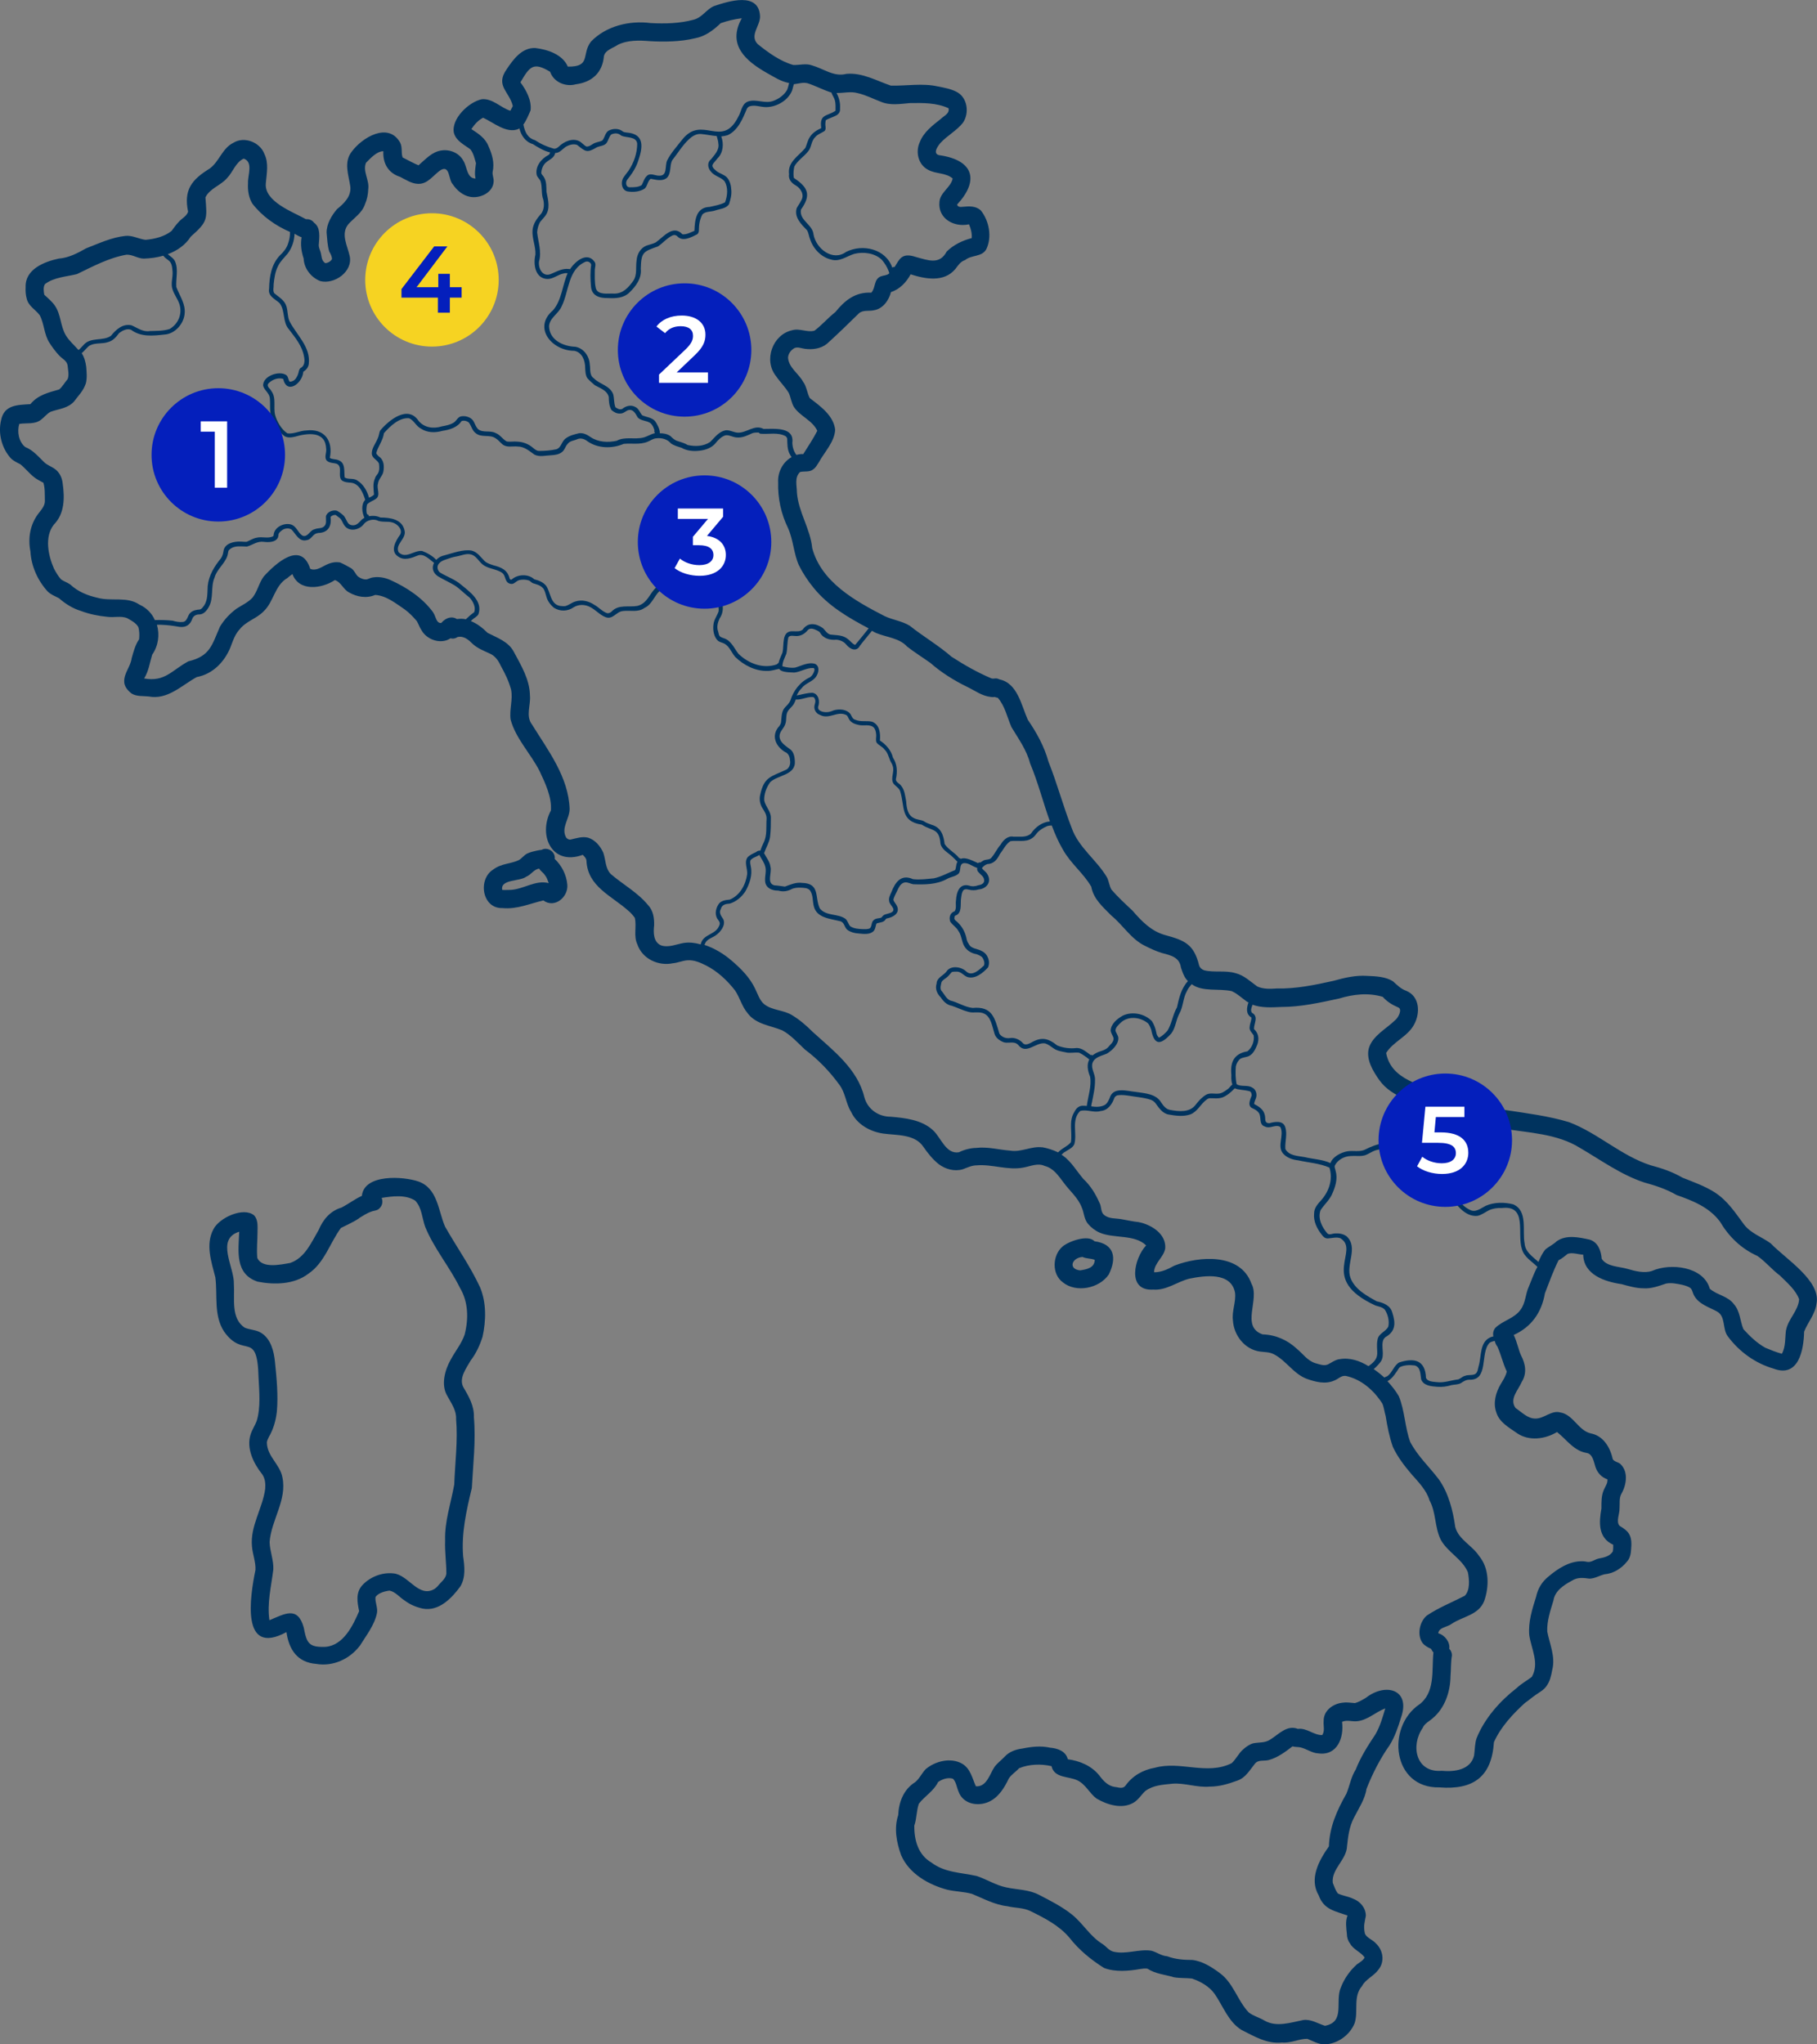 <?xml version="1.0" encoding="UTF-8"?>
<svg id="Livello_1" xmlns="http://www.w3.org/2000/svg" xmlns:xlink="http://www.w3.org/1999/xlink" version="1.1" viewBox="0 0 728 819">
  <rect x="0" y="0" width="728" height="819" fill="#808080" stroke="none"/>
  <!-- Generator: Adobe Illustrator 29.5.1, SVG Export Plug-In . SVG Version: 2.1.0 Build 141)  -->
  <defs>
    <style>
      .st0 {
        fill: none;
      }

      .st1 {
        fill: #041fbc;
      }

      .st2 {
        fill: #fff;
      }

      .st3 {
        fill: #00335e;
      }

      .st4 {
        clip-path: url(#clippath);
      }

      .st5 {
        fill: #f6d322;
      }
    </style>
    <clipPath id="clippath">
      <rect class="st0" width="728" height="819"/>
    </clipPath>
  </defs>
  <g class="st4">
    <g>
      <path class="st3" d="M186.23,534.49c-1.32,3.88-3.73,6.61-5.72,10.34-2.23,3.97-3.97,10.01-1.25,14.47,1.57,2.9,3.65,5.71,3.48,9.17.75,8.52-.42,17.61-.75,26.3-1.32,7.44-3.9,14.72-3.65,22.41-.17,4.46.5,8.85.5,13.23-.25,2.15-2.23,3.4-3.48,5.04-.33.33-.83.83-1.25,1.08-6.38,3.88-10.52-5.79-16.56-6.21-4.55-.5-9.52,1.48-12.58,4.96-2.48,2.98-1.82,6.61-1.08,10.17-2.48,5.79-6.3,13.73-13.5,14.3-6.78.25-7.53-1.57-8.7-7.77-2.48-8.77-7.7-5.38-13.75-2.9-1-6.86.75-13.57,1.57-20.34.17-3.73-1.4-7.28-1.49-11,.67-8.85,7.04-16.78,5.13-25.89-.92-5.13-6.05-8.36-6.21-13.73-.08-.83.42-1.65.75-2.4,1.82-3.06,2.82-6.61,3.23-10.17.58-6.61-.08-13.32-.75-19.93-.42-4.3-1.65-9.26-5.55-11.66-1.98-1.25-4.38-1.16-6.54-2.06-5.72-3.73-3.97-11.74-4.38-17.53.25-6.69-7.45-17.95,2.15-20.93-.33,7.77-1.82,16.95,7.37,20.01,6.7,1.32,14.65,1.16,20.29-3.15,6.53-4.38,8.61-12.32,13.08-18.36,2.57-1.32,5.22-2.4,7.62-4.13-.08.08-.17.17-.33.17,1.57-.91,3.07-1.98,4.8-2.56,1.16-.5,2.57-.33,3.48-1.48,1.08-1.08,1.32-2.73.75-4.05,4.3-.67,9.52-1.4,13.42,1.08,2.73,2.81,2.73,7.03,4.05,10.59,3.57,8.69,9.77,15.96,13.92,24.4,3.32,5.54,3.48,12.32,1.9,18.53h.04ZM178.28,491.31c-2.73-6.37-2.9-15.13-10.52-17.95-6.13-2.15-21.87-3.15-22.77,5.71-2.9,1.32-5.3,3.23-8.2,4.71-4.47,1.32-7.37,4.8-9.1,8.94-2.98,5.05-5.47,11.17-11.43,13.24-3.82.66-11.18,2.31-13.17-1.98-.33-3.48.08-6.94.08-10.34,0-2.31.33-4.96-1.4-6.78-4.3-3.48-13.91,1-16.23,5.54-3.32,6.12-.83,13.15.75,19.36.92,7.28-.75,15.13,3.48,21.67,7.95,11.25,13.33-1.08,13.83,18.61.25,5.21.92,11.74-.75,17.2-.67,1.82-1.82,3.48-2.4,5.29-1.9,5.63,1.17,11.82,4.64,16.13,1.16,1.73,1.32,3.73,1.16,5.79-1,7.77-6.05,14.88-5.3,22.99.25,3.23,1.57,6.29,1.4,9.51-2.15,10.5-6.05,34.9,12.42,24.89,1,7.03,4.38,12.15,11.92,12.74,6.79,1.16,13.5-1.98,17.55-7.36,2.57-4.13,5.8-8.19,6.79-12.99.42-2.15-.83-4.3-.58-6.45,1.16-1.65,3.65-2.31,5.63-2.56,2.4.5,4.05,2.73,6.05,3.97,2.15,1.65,4.63,2.65,7.2,3.23,6.46,1.25,11.67-4.13,15.15-8.94,2.15-3.64,1.65-8.02,1.08-11.99-.75-9.34,1.32-18.36,3.48-27.37.5-9.42,1.65-18.86.83-28.37.17-4.55-2.07-8.36-4.3-12.16-1.74-3.56,1.25-7.44,2.98-10.51,2.23-2.9,3.73-6.21,4.8-9.59,1.4-6.45,1.57-13.57-1-19.76-3.9-8.44-9.44-16.22-14.08-24.41v-.03Z"/>
      <path class="st3" d="M532.43,739.69c-3.97,5.63-8.03,12.99-4.05,19.68,2.07,5.71,6.54,6.21,11.51,8.02-.91,2.32-.5,4.96-.25,7.36,0,1.4.42,2.73,1.25,3.81,1.32,2.48,4.3,3.39,5.88,5.63-.66,1.25-1.9,1.9-3.07,2.73-2.82,2.48-5.13,5.79-6.46,9.26-2.48,5.63,1.9,13.82-6.38,15.38-2.9-.91-5.55-2.73-8.7-2.31-5.05,1-10.68,2.98-15.48.25-2.07-1.25-4.47-1.82-6.38-3.31-4.47-4.71-6.13-11.74-11.52-15.71-3.23-2.4-6.95-4.8-11.02-5.29-3.48,0-6.87-.25-10.1-1.48-2.4-.17-4.14-1.65-6.38-2.23-5.05-.75-10.02,1.57-15.07.41-1.9-.41-2.98-2.15-4.55-3.14-4.97-3.06-7.78-8.27-12.25-11.82-3.97-3.15-8.53-5.46-13-7.77-4.14-2.23-8.86-2.07-13.33-3.06-4.05-.83-7.78-3.23-11.75-4.55-6.22-1.4-12.83-1.32-18.13-5.38-5.3-3.06-6.95-8.94-6.87-14.8,1-2.9.83-5.96,1.82-8.77,2.32-3.06,5.96-5.04,7.7-8.69,1.65-1.16,3.97-1.98,5.97-1.32,1.32,1.32,1.48,3.48,2.23,5.13,1.74,4.96,7.62,6.12,12.09,4.13,3.89-1.73,6.3-5.63,8.03-9.34,1.08-1.65,2.9-2.73,4.14-4.13,3.97-1.65,8.78-1.82,13-.83,1.08,4.88,6.87,3.97,10.43,5.71,3.32,1.65,4.8,5.21,7.62,7.28,4.22,2.48,10.1,4.3,14.65,1.73,2.07-1.16,3.23-3.23,4.88-4.79,3.23-2.31,6.78-2.48,10.85-2.9,4.8-.42,10.1,1.65,14.98,1.16,3.82,0,7.45-1.08,11.02-2.4,3.23-1.08,4.88-4.05,6.87-6.53,1.4-2.07,3.73-1.16,5.8-1.73,3.57-1,6.54-3.23,9.44-5.46,1.08.33,2.15.17,3.23.42,2.48.58,4.63,2.31,7.2,2.4,7.53,1,10.27-6.37,9.43-12.65,1.98-.91,4.05,0,6.05-.25,4.22-.42,7.45-3.73,11.27-5.13-1.08,3.56-2.07,7.19-3.97,10.42-2.98,4.46-5.88,9.02-7.87,14.07-1.9,2.98-2.4,6.45-3.73,9.67-3.81,6.7-6.78,13.32-7.03,21.18v-.02ZM542.44,728.27c1.82-3.64,4.47-7.44,5.05-11.59,2.4-6.12,5.47-12.15,9.27-17.53,2.07-3.31,3.4-7.19,4.55-11,4.05-11.34-6.13-14.15-14-8.02-1.4.83-2.82,1.73-4.47,2.15-1.57-.08-3.07-.41-4.72-.17-3.97.33-7.87,3.14-7.78,7.36-.17,1.9.58,3.96-.58,5.63-3.4.08-6.21-2.98-9.77-2.48-4.38-1.73-7.7,2.23-11.1,4.3-2.07,1.4-4.47,1-6.79,1.48-1.48.42-2.73,1.32-3.89,2.32-1.9,1.57-2.9,3.96-4.72,5.63-9.85,4.96-20.54-1-30.72,1.82-4.8.83-9.03,3.23-11.84,7.19-.91,1.25-2.4.83-3.73.58-3.15-.25-5.05-2.4-6.79-4.71-3.15-3.88-7.78-5.79-12.58-6.45-.83-3.31-4.14-4.38-7.12-4.63-3.65-.83-7.37-.41-11.02.33-2.65.33-5.3,1.25-7.12,3.23-1.32,1.4-2.9,2.56-4.05,4.05-1.98,2.9-3.15,8.19-7.53,7.86-1.48-3.31-2.15-7.11-5.55-9.09-4.55-2.56-10.77-1-14.57,2.23-1.57,1.65-2.4,3.73-4.22,5.21-4.63,2.9-6.53,7.94-6.78,13.23-1.74,5.21-.67,10.92,1.16,15.96,3.15,7.44,11.02,11.91,18.55,13.9,3.23.75,6.62.75,9.85,1.65,4.63,1.9,9.1,4.38,14.24,4.96,3.07.75,6.3.5,9.27,1.98,5.72,2.81,11.52,5.79,15.65,10.75,3.73,4.79,8.62,8.77,13.75,11.99,4.55,1.73,9.85,1.25,14.57.41.5-.08,2.15-.33,2.9-.08,3.15,2.07,7.04,2.32,10.52,3.4,2.4.42,4.8.25,7.2.5,3.48,1.16,6.95,3.15,9.1,6.12,3.4,4.88,5.47,11.17,10.77,14.47,5.13,2.56,10.27,5.71,16.23,5.05,3.57.33,7.03-1.57,10.18-1.48,2.23.91,4.47,2.23,6.95,2.23,5.13-.17,10.1-3.73,12-8.52,1.57-4.88-.75-10.67,2.98-14.88,1.32-2.65,4.8-4.05,6.54-6.53,2.65-3.23,1.9-7.86-1.08-10.59-1.25-1.48-3.81-2.15-4.38-4.05-.58-2.9-.08-4.21.42-6.94,0-3.14-2.23-5.79-5.13-6.86-1.9-.91-4.14-1.16-6.05-2.07-1-1.25-1.48-2.81-2.07-4.3-.58-5.54,5.55-9.26,5.71-14.64.42-3.97.92-7.86,2.73-11.34v-.02Z"/>
      <path class="st3" d="M715.58,532.83c-.42,3.15-.08,6.7-1.65,9.51-2.4-.67-4.22-1.4-6.62-2.4-3.4-1.9-6.13-4.55-8.78-7.44-1.4-3.23-1.25-7.11-3.81-10.01-2.4-3.31-6.79-3.64-9.68-6.21-2.48-8.94-15.82-10.42-23.18-7.11-3.07,1-6.7.08-9.77-.83-3.4-1-8.28-.83-10.35-4.05-.25-3.23-1.49-6.69-4.88-7.69-4.22-.91-9.27-2.07-13.17.67-1.32,1.32-3.07,2.07-4.47,3.23-1.25,1.48-2.07,3.23-2.82,5.05-2.32-2.15-5.3-3.96-5.55-7.44-1-5.04,1.4-12.99-4.55-15.63-3.57-.91-7.62-.91-11.02.58-1.98,1-4.14,2.9-6.45,1.57-4.22-1.98-5.88-6.78-9.52-9.51-3.15-2.9-5.55-4.55-9.93-2.98-2.48.33-5.55-1.4-6.13-3.96-.5-2.65-.17-5.63-1.73-7.94-3.65-4.21-10.27-1.9-14.49.25-2.23,1.16-4.88.33-7.28.75-2.57.5-5.8,2.15-6.7,4.71-3.15-1.48-6.95-1.57-10.35-2.4-2.73-.5-6.22-.5-7.7-3.23-.25-2.9.91-5.96-.08-8.86-.92-2.73-4.3-2.07-6.38-1.48-2.23-.08-1.32-1.9-1.82-3.39-.5-2.15-2.32-3.31-4.22-4.3,0-.83.5-1.65.75-2.48.5-1.48-.08-3.48-1.57-4.13-1.82-1.16-4.39-.17-6.21-1.32-.5-2.32-.5-4.8-.33-7.11.25-1.25.92-2.4,1.9-3.15.83-.42,1.73-.5,2.57-.75,2.32-.58,3.32-2.9,4.14-4.88.83-2.31.5-4.55-1.32-6.21-.08-2.23,1.98-5.04-.83-6.53-.67-1-.17-2.07.25-3.23,3.57,1.32,7.62,1.08,11.43.91,7.87,0,15.57-1.73,23.27-3.39,5.63-1.73,11.75-2.4,17.47-.67,1.65,1.9,3.82,3.23,6.13,4.21,1.9.66.08,4.21-1.17,5.13-3.4,3.39-8.95,6.12-10.52,11.17-1.25,4.55,1.65,9.26,4.22,12.9,5.22,7.19,14.49,8.61,22.1,12.07,8.53,3.96,17.97,5.54,27.24,7.28,10.43,1.73,21.78,1.98,31.05,7.77,8.37,4.88,16.4,10.75,25.67,13.82,4.55,1.25,8.86,2.65,13,5.04,6.54,2.31,13.08,4.88,17.39,10.67,3.57,6.04,8.53,10.84,14.98,13.73,3.32,2.32,5.8,5.46,9.03,7.86,2.82,2.81,6.38,5.79,7.7,9.51-.33,4.63-4.39,7.86-5.22,12.32h-.01ZM612.49,515.55c-1.32,2.9-1.25,6.45-3.23,9.09-2.48,3.56-7.12,4.38-10.1,7.28-.91,1.08-1.08,2.31-.83,3.48-.42.08-.83.17-1.16.33-4.39,1.9-3.57,7.61-4.72,11.5-.33,1.08-.33,2.56-1.4,3.23-1.25.67-2.82.17-4.14.75-1,.25-1.73,1.08-2.65,1.4-2.98.33-5.63,1.48-8.7,1.08-1.48-.17-3.48-.17-4.22-1.65-.25-7.19-4.72-8.19-10.77-6.21-2.15,1.25-2.73,4.13-4.8,5.54-.33.08-.75.25-1.08.5-1.32-1.16-2.73-2.31-4.3-3.39,1.25-1,2.4-2.4,2.82-2.98,1.82-2.65-.08-6.04,1.08-8.85.17-.33.5-.75.83-1,4.14-2.31,4.05-5.71,2.73-9.76-.75-2.9-3.48-3.96-6.22-4.55-4.05-2.23-8.78-4.79-10.52-9.34-2.07-5.38,3.32-12.15-1.57-16.71-1.32-1-2.98-1.25-4.63-1.16-1,0-2.4.83-3.15-.08-2.07-2.4-3.89-5.96-2.65-9.26,1.4-2.15,3.48-3.96,4.55-6.29,1.32-2.9,2.4-6.21,1.48-9.34-.08-.75-.58-1.48-.33-2.23,1.16-2.32,3.81-3.73,6.38-3.81,1.9-.17,3.9.25,5.8-.33,1.4-.5,2.65-1.48,4.22-1.98,1.17-.33,2.48-.5,3.73-.83,11.6-1.4,1.25,12.32,13.67,14.22,2.23.08,4.64-1.48,6.79,0,1.9,1.48,3.73,2.9,5.47,4.71,2.57,3.64,6.05,8.61,11.02,8.19,1.73-.33,3.15-1.48,4.63-2.23,1.57-.75,3.4-1,5.13-.91,10.52-1.32,6.05,10.26,8.12,16.46.92,3.23,3.89,4.8,6.13,7.03l.08.08c-1.4,2.48-2.32,5.29-3.48,8.02h-.01ZM607.86,574.19c4.8,3.23,11.18,2.4,15.98-.5,3.89,3.06,6.95,7.86,12.33,8.44-.17,0-.25-.08-.42-.08h-.17c2.57.33,2.98,3.56,3.65,5.63.75,2.32,2.48,4.21,4.8,4.96.17,1.57-.83,2.81-1.4,4.13-1.08,2.4-1,4.96-1,7.53-1,5.63-1.4,11.74,4.72,14.55v1.16c0,.58-.08,1.08-.17,1.57-1.32,1.98-3.57,2.4-5.72,2.81-1.48.33-2.9,1.57-4.47,1.32-.5-.08-1.49-.33-2.48-.25-4.97.08-9.35,2.98-13,6.04-2.65,2.07-4.39,4.96-5.05,8.19-1.57,4.96-3.23,10.17-2.73,15.47.83,5.54,4.14,11.17,1,16.63-1.9,1.48-4.14,2.65-6.05,4.46-6.7,5.21-12.83,12.07-16.07,20.1-.75,2.23-.66,4.63-1,6.94-1.4,5.79-7.87,6.61-13,6.12-10.35.83-12.5-10.09-7.62-17.12.75-1.9,2.65-2.65,4.05-3.96,4.8-3.96,7.03-10.51,7.12-16.71.25-2.81.08-5.71.58-8.44,0-1.08-.42-1.98-1.08-2.65.42-2.48-1.65-5.46-4.39-6.21.17-2.4,3.73-2.48,5.38-3.81,4.47-2.98,10.77-3.48,13-9.09,2.07-5.88,2.07-13.15-2.07-18.11-2.73-4.21-8.2-6.53-9.52-11.58-.91-6.53-2.65-13.48-6.54-19.03-3.81-5.04-8.53-9.34-11.51-15.05-2.15-5.88-2.15-12.49-4.55-18.28-1.16-2.07-2.82-4.13-4.55-6.04,1.48-.83,2.57-2.15,3.48-3.56.5-.58.92-1.57,1.48-2.07,1.82-.91,4.14-.91,6.05-.66,2.32.75,2.15,3.56,2.48,5.54.91,2.56,4.05,2.81,6.38,2.98,1.98.17,3.89-.08,5.8-.67,1.25-.25,2.73-.17,3.81-.83,1-.66,1.98-1.32,3.23-1.32,8.03.33,4.3-10.59,8.12-14.72.66-.5,1.4-.66,2.15-.83.17.83.58,1.65,1.08,2.32,1.48,3.23,2.15,6.61,3.73,9.92-.33,1.73-1.4,3.39-2.4,5.04-1.98,3.31-3.15,7.52-1.82,11.25,1.16,4.05,5.05,6.12,8.36,8.44l-.03.02ZM536.66,544.5c-1.73.25-3.15,1.4-4.72,2.15-1.65.66-3.48-.17-5.05-.58-3.07-1-4.88-3.73-7.28-5.71-3.81-3.56-8.53-5.63-13.75-5.79-8.95-3.15-.92-14.07-4.47-20.34-4.38-12.32-20.87-11.09-30.88-7.19-2.57,1.4-5.05,2.65-8.12,2.65.08-3.81,3.89-5.96,4.47-9.59.42-5.79-5.55-9.51-10.68-10.51-2.32-.25-4.55-.75-6.87-1.16-2.32-.42-5.05-.08-6.95-1.73-1.49-1.25-.91-3.31-1.9-4.96-1.57-3.56-3.57-6.78-6.38-9.42-2.65-3.06-4.8-6.94-8.28-9.42-.17-.08-.33-.17-.5-.25.33-.33.67-.75,1.08-1,1.32-.91,3.32-1.65,4.05-3.23,1.25-4.3-1.32-9.67,2.32-13.32,2.65-.83,5.47.83,8.2,0,2.98-.25,4.63-2.73,5.55-5.29.17-.42.67-.83,1.16-1,2.15-.33,4.14.08,6.38.42,1.57.25,3.15.41,4.72.75,1.49.33,3.07.58,4.14,1.9,1.4,1.9,2.82,4.21,5.38,4.63,2.82.5,5.96.91,8.7-.08,2.9-1.16,4.05-4.21,6.54-5.96.25-.25.83-.5,1.25-.5,1.65,0,3.4.25,5.05-.33,1.82-.75,3.4-2.07,4.8-3.56.08,0,.17,0,.17-.08,1.25.66,3.23.5,5.88,1.16.67.25.83,1.08.83,1.73-.67,1.73-1.9,4.38.58,5.21.83.42,1.57.83,2.15,1.57,1.4,1.65-.08,4.88,2.57,5.63,1.9,1,3.73-.66,5.63-.08.25.08.42.17.58.33,1.57,3.31-1.4,7.52,1,10.5,1.57,1.82,3.9,2.56,6.13,2.81,4.14.91,8.53,1.16,12.5,2.9,1.49,4.55-.08,9.42-3.23,12.99-1.4,1.57-2.9,3.15-2.9,5.38-.33,3.15,1.17,6.12,3.07,8.52.58.83,1.4,1.57,2.48,1.48,1.65-.08,3.32-.66,4.97-.08,8.2,5.05-9.1,16.3,14.08,26.97,1.32.42,2.73.58,3.73,1.65,1.25,1.9,1.9,4.55,1.4,6.78-1,2.07-3.81,2.65-4.3,5.13-1,4.96,1.82,6.94-3.57,10.67h-.17c-3.32-2.07-7.37-3.48-11.52-2.73l-.02.02ZM417.59,459.64c-4.3-.58-8.45,2.07-12.83,1.32-4.55-.33-9.02-1.65-13.67-1.08-1.98,0-4.8.66-6.87,1.73-5.22.91-7.2-5.88-10.35-8.77-4.47-4.21-11.1-4.96-16.97-5.46-4.97,0-9.27-2.98-10.6-7.86-2.73-11.33-12.5-18.69-20.7-26.14-2.48-2.48-5.13-4.79-8.12-6.61-3.48-2.23-8.03-1.9-11.27-4.46-1.9-1.57-2.57-4.05-3.65-6.21-2.15-4.55-5.72-8.11-9.52-11.34-2.98-2.56-6.7-4.88-10.77-6.21,0-.17.08-.33.17-.42.67-1.9,2.73-2.32,4.3-3.39,1.9-1.32,4.14-4.05,3.07-6.46-.83-1.32-1.9-2.56-1-4.13.42-1.73,1.98-2.07,3.56-2.15,2.57-.75,4.88-2.73,6.3-4.96,1.65-2.98,2.9-6.45,2.15-9.92-.17-.83-.33-1.48-.17-2.4.75-1.16,2.4-1.4,3.57-2.23.83,1.57,1.98,2.98,2.4,4.71.5,1.82-.17,3.56-.08,5.54,0,2.9,2.73,4.13,5.3,4.05,1.98.58,3.82.25,5.63-.75,1.65-.58,3.57-.5,5.38-.25.67.17,1.32.41,1.74,1,1.25,1.9.91,4.05,1.48,6.29,1.17,4.71,6.62,4.96,10.52,5.96,1.74.42,1.65,2.31,2.82,3.39,1.4,1.08,3.23,1.48,4.97,1.57,1.73.17,3.89.42,5.38-.75.92-.75,1-1.98,1.32-3.06.08-.17.25-.25.33-.33,1.17-.33,2.82-.33,3.48-1.65.08-.08.25-.17.33-.25,2.4-.41,5.47-1.98,4.22-4.88-.42-1-1.25-1.65-1.49-2.65.33-1.48,1.32-2.98,1.9-4.38.58-1.16,1.4-2.4,2.82-2.56,1.16-.08,2.15.58,3.23.75,4.55.17,9.43.17,13.58-2.15,1.4-.83,3.4-.91,4.63-2.15,1-1.16.17-3.39,1.65-4.05,1.82-.58,3.81,1.16,5.55,1.73.08,0,.17.08.25.08-.17.66,0,1.32.67,1.9.75.91,1.98,1.57,2.07,2.9.25,1.4-1.17,1.98-2.32,2.15-1.16.42-2.4.58-3.57.17-4.05-1.16-5.22,2.73-5.38,5.96-.25,1.25.33,3.23-.58,4.3-1.73.58-2.32,2.4-1.73,4.13.92,1.4,2.48,2.23,3.32,3.81,1.08,1.48,1.25,3.64,1.98,5.38,1,2.23,2.98,3.48,5.3,3.88.83.33,1.82.67,2.4,1.48.5.83.92,2.07.5,3.06-1.73,1.57-4.72,4.55-7.04,2.4-1.98-1.98-6.38-2.65-8.03.08-1.25,1.57-3.82,2.4-3.89,4.71-.67,2.15.17,4.05,1.65,5.54,1.08,1.65,2.48,3.06,4.47,3.39,2.07.67,4.3,1.82,6.53,2.4,2.15.67,4.47-.25,6.45.75,2.65,1.25,3.23,5.21,4.05,7.86.42,1.73,1.99,2.9,3.65,3.56,1.49.5,2.82-.08,4.39.25.5.08,1.08.42,1.49.83,3.23,4.21,7.03-1.25,10.85-.58,1.25.42,2.32,1.25,3.48,2.07,1.32.91,3.07,1.16,4.63,1.48,1.73.5,3.65-.08,5.47.17,1.4.66,2.65,1.57,3.89,2.56.06.06.11.11.17.17-1,1.9-.75,4.21.33,6.86.67,3.88-.83,7.86-1.32,11.74-.58-.08-1.08-.08-1.65-.08-1.57,0-2.65,1.08-3.32,2.48-2.4,3.73-.75,8.11-1.4,12.15-1.32,1.65-3.65,2.4-5.13,4.05-2.07-1-4.13-1.65-6.38-2.07v.04ZM274,377.75c-2.98.5-6.05,1.98-9.1,1-3.15-1.32-3.15-5.13-2.82-8.02.08-2.9-.33-5.96-2.48-8.19-4.14-5.04-10.02-8.19-14.9-12.4-2.23-2.31-1.98-5.63-2.98-8.52-1.17-2.65-3.32-5.21-6.13-6.04-2.32-.58-4.72.25-6.95.75-.67.17-1.49-.33-1.82-.83-2.15-3.88,1.4-7.44,1.4-11.42-.42-12.82-8.62-23.41-15.07-33.83-2.65-3.48-.42-7.78-.83-11.66-.08-6.37-3.57-12.07-6.45-17.45-2.15-4.13-6.7-5.63-10.52-7.61-1.99-1.98-4.22-3.73-6.7-4.71.17-.17.33-.33.5-.5.83-.83,2.07-1.25,2.57-2.32,1.74-5.29-3.57-8.94-7.04-11.82-2.4-2.07-5.47-3.06-8.2-4.71-1.08-.58-1.57-2.32-.83-3.4.75-1.08,1.82-1.57,3.15-1.98,1.32-.5,2.65-.91,4.05-1.16,1.99-.33,4.05-1.4,6.05-.75,1.9.58,2.82,2.56,4.3,3.81,2.23,1.98,5.55,1.82,7.95,3.48,1.25.83,1.08,2.56,2.07,3.73.67.66,1.82,1,2.65.5.75-.41,1.32-1.08,2.23-1.32,1.25-.25,2.48-.25,3.81.17.58.25,1,.83,1.57,1.08,1.49.5,2.98.75,4.14,2.07.66.83.91,2.07,1.25,3.15.42,1.82,1.65,3.48,3.07,4.63,2.4,1.57,5.55,1.48,7.87-.17,1.98-1.25,4.55-1.25,6.7-.08,2.15,1.08,3.9,3.23,6.22,4.05,2.82,1,4.22-2.23,6.78-2.48,2.9-.41,6.13.67,8.7-1.25,2.98-1.32,3.81-4.63,6.05-6.78.58-.42,1.4-.25,2.07-.42.92-.17,1.82-1.08,2.65-1.48.83-.33,1.74-.33,2.73-.25,2.23.25,2.65,3.06,4.63,3.73,1.25.5,2.57.33,3.9.75.92.33,1.25,1.4,2.23,1.73,1.4.83,3.89-.42,4.88.83.58.91.67,2.15.58,3.23-.58,1.73-1.9,3.4-2.07,5.29-.33,2.23.17,5.13,1.9,6.61.83.58,1.82.66,2.65,1.16,1.99,1.25,2.65,3.48,4.14,5.21,3.48,3.39,8.2,5.79,13.08,5.63,1.57,0,3.07-.58,4.55-.83.67,1.08,2.57,1.4,6.05,1.48,2.57-.25,4.97-1.98,7.62-1.82.67.08.5.91.33,1.4-.33.91-.83,1.73-1.65,2.31-3.97,1.82-6.62,5.29-7.87,9.34-.42,1-1.32,1.9-2.07,2.65-1.57,1.65-1.4,3.96-1.65,6.04-.08.5-.33,1-.67,1.48-3.48,3.73-1.57,8.19,2.4,10.51h.08c1.32.66,1.74,2.07,1.82,3.56.17,1.25-.33,2.73-1.48,3.39-6.05,2.9-8.95,2.73-10.52,10.17-.42,1.73-.08,3.73.92,5.29.83,1.32,1.65,2.56,1.65,4.13-.25,3.31.33,6.78-1.25,9.84-.5,1-.92,2.07-1.25,3.06-.58-.08-1.16.08-1.73.58-1.08.5-2.32,1.08-3.23,1.9-1.74,1.9-.08,4.8-.33,7.03-.58,4.13-2.9,8.44-6.95,10.09-1.74.17-3.73.42-4.64,2.07-1.16,1.9-1.48,4.38.08,6.21.58.75.75,1.4.25,2.31-1.32,3.39-6.05,3.23-7.2,6.78,0,.17-.08.42-.17.58-2.32-.66-4.55-.91-6.7-.58h-.02ZM173.57,245.35c-4.22-5.79-10.43-9.92-16.97-12.9-2.15-1-4.55-1.48-6.95-1.16-1,.08-1.82.58-2.73.83-1.25.08-2.48-.41-3.48-1.16-1.08-1-1.4-2.4-2.73-3.31-1.49-.83-2.9-1.65-4.47-2.32-2.15-.33-3.82.08-5.97,1.16-1.65.83-3.81,2.32-5.97,1.4-3.65-11.42-13.75-2.31-18.63,3.06-1.9,2.56-2.48,5.88-4.47,8.44-1.82,1.98-4.3,3.06-6.45,4.46-2.73,2.07-4.72,4.13-6.62,7.19-3.23,7.36-3.89,11.82-12.67,13.9-6.62,3.56-9.35,8.36-17.72,6.86,1.82-2.9,2.23-6.21,3.23-9.51,2.48-3.56,3.07-8.02,1.9-11.99.58,0,1.16-.08,1.82,0,2.48.08,4.8.41,7.2.83,2.65.33,4.38-.83,5.22-3.4.42-1,1.49-1.57,2.57-1.57,1.82.08,3.15-1.48,3.97-2.98,2.07-3.64.67-8.02,2.32-11.82.92-3.31,4.05-5.46,5.13-8.69.25-.75.25-1.48.5-2.15.67-.75,1.49-1.25,2.57-1.48,1.57-.33,3.23-.08,4.8-.08,2.32-.67,4.05-2.23,6.7-1.9,1.82.25,4.88.25,5.72-1.82.17-.5.17-.91.25-1.4.33-.66,1-1.16,1.57-1.57,1-.66,2.65-.83,3.65-.08,1.65,1.73,2.98,4.96,5.97,4.21,1.65-.17,2.23-1.82,3.56-2.56.33-.17.75-.25,1.16-.33,3.89-.08,5.38-2.73,4.88-6.37.5-.66,1.32-.91,2.07-.83.58.5,1.16.83,1.74,1.32.75.75,1,1.82,1.65,2.73,1.82,2.9,6.13,2.07,7.95-.5,1.16-1.4,3.32-1.98,5.05-1.48,2.07,1.08,4.39.25,6.54,1,1.82.58,3.97,2.73,2.9,4.79-1.74,2.4-4.22,6.61-.83,8.77,2.48,1.82,5.47.58,7.95-.42,2.32-.91,4.63,1.57,6.45,2.98-.92,1.73-.67,3.88,1.57,5.38,2.23,1.32,4.47,2.31,6.7,3.64,2.15,1.4,3.89,3.31,5.97,4.88,1.32,1.4,2.65,3.88,1.82,5.88-1.16.83-2.32,1.82-3.32,2.81-1.16-.25-2.32-.25-3.57-.08-1.57-1.08-4.05-1-6.3,1.57-2.07.17-2.15-2.81-3.23-4.21l.04-.02ZM55.83,242.2c-4.97-3.39-11.27-1.16-16.8-2.73-4.05-.91-7.87-2.48-10.85-5.29-1.16-.83-2.57-1.25-3.73-2.07-1.16-1.32-1.98-2.73-2.82-4.3-2.32-5.21-3.89-12.74-.08-17.61,4.38-4.46,4.38-10.75,3.56-16.55-.25-2.32-1.32-4.63-3.4-5.96-1.32-.91-2.73-1.32-3.97-2.48-2.32-2.23-4.47-4.88-7.62-6.12-2.65-2.07-3.32-6.21-2.4-9.26,2.9-.5,6.21.33,8.78-1.73,1.32-1,2.32-2.4,3.81-3.15,3.23-1.16,6.95-1.32,9.44-4.21,1.73-2.4,3.56-3.97,4.63-7.11.58-2.15.33-4.46.17-6.61-.25-1.98-.75-3.88-1.82-5.54,1.25-1,2.4-2.73,3.4-3.15,2.15-1.08,4.8-.5,7.03-1.25,2.07-.5,3.4-2.06,4.55-3.64,1.32-1,3.15-1.98,4.8-1.32,3.97,2.98,8.86,2.4,13.42,1.9,4.14-.25,7.62-4.21,8.03-8.19.5-4.05-1.98-7.28-3.32-10.84-.25-3.4.91-7.03-.5-10.26-.58-1.32-1.9-1.98-2.9-2.9,3.73-1.4,7.03-3.64,9.19-7.03,6.95-6.12,6.54-6.94,5.88-15.72,1.74-3.64,6.21-4.8,8.7-7.77,2.4-2.48,3.32-6.21,6.62-7.77,3.97,1.32,1.57,6.69,1.74,9.84-.17,2.81.25,5.79,1.74,8.19,3.89,5.04,9.27,8.85,15.07,11.34.08,1.65-.25,3.23-.83,4.88-.58,1.73-1.82,3.23-3.23,4.55-3.4,3.56-4.22,8.6-4.3,13.32-.58,2.98,2.4,4.13,4.22,5.79,2.32,3.06,1.08,7.53,3.73,10.5,2.57,3.39,5.3,6.61,6.05,10.92.33,1.57.33,3.73-1.4,4.55-.75.67-.67,1.65-1,2.48-.42,1.08-1,2.23-2.07,2.73-.33.17-.92.33-1.32.25-.58-.75-.5-1.9-1.25-2.56-2.82-2.06-9.6.33-9.35,4.21.42,1.73,2.32,2.81,2.65,4.71.33,2.4-.17,5.21.58,7.61,1,2.98,2.82,5.96,5.3,7.86,2.15,1.25,4.63,0,6.87-.42,2.73-.5,6.3-.83,8.45,1.4,1,1.08,1.32,2.56,1.4,4.05.25,1.57-.91,3.48.25,4.8,1.16,1.08,2.82.83,4.13,1.32,2.32,1.32.17,4.71,1.82,6.53,1,.83,2.57.91,3.82,1,3.31.41,4.72,4.05,5.63,6.86-1.74,1.82-1.32,4.96-.33,7.19-.33.17-.67.42-1,.67-.75.75-1.32,1.57-2.32,2.06-1.08.5-2.65.33-3.32-.75-.58-.91-.91-1.9-1.57-2.73-.83-.83-1.74-1.48-2.73-2.07-1.65-.5-4.05.42-4.47,2.23-.08,1.32.42,3.06-.75,4.05-1,.91-2.4.58-3.65,1.08-1.65.33-2.23,1.98-3.65,2.65-.5.17-1,.17-1.4-.08-1.82-1.16-2.32-3.81-4.64-4.46-2.82-.75-6.7,1.16-6.87,4.3,0,.17-.08.33-.17.42-1.99,1.08-4.39.08-6.54.58-1.49.25-2.73,1.08-4.05,1.65-.83.08-1.74-.08-2.57-.08-2.57-.08-6.05.67-6.7,3.48-.17,1.16-.42,2.31-1.08,3.23-2.65,3.23-4.88,6.86-5.3,11.09-.17,2.65.08,5.46-1.4,7.77-.5.58-.92,1.48-1.82,1.65-1.25.08-2.65.33-3.65,1.25-1.25,1-1.16,3.39-2.98,3.73-1.4.17-2.82-.08-4.22-.5-2.23-.25-4.72-.33-7.12-.25-1.08-2.56-3.23-4.88-6.21-6.21v.02ZM26.34,134.27c-2.15-3.64-1.9-8.19-4.3-11.74-1.08-1.65-2.82-3.06-4.3-4.46-.25-1.32-.5-3.23.33-4.3,3.65-2.73,8.45-2.9,12.75-3.96,6.38-3.06,12.75-6.53,19.87-7.78,2.48-.08,4.55,1.57,6.95,1.57,2.57-.08,5.22-.42,7.78-1.16.58.75,1.32,1.32,2.15,1.9,1.4,1.08,1.4,2.9,1.57,4.46.17,2.4-.83,4.88,0,7.19.67,2.07,1.98,3.64,2.73,5.79,1.25,3.81-.33,7.94-3.89,10.01-2.48.83-5.3.75-7.87.83-2.82.5-4.97-1.25-7.45-2.31-3.48-.75-6.22,1.73-8.2,4.21-3.23,2.31-8.2.33-11.02,3.73-.67.66-1.25,1.4-1.98,1.98-1.82-2.07-3.81-3.73-5.13-5.96ZM128.28,112.6c5.72,1.48,13.17-3.81,11.83-10.01-.91-4.21-3.73-8.94-.5-12.82,2.32-2.56,5.47-4.46,6.62-7.94.83-1.9,1.25-3.96,1.32-6.12.5-3.56-2.32-7.11-.91-10.5,1.74-1.73,4.3-4.63,6.95-4.63-.25,4.88,1.99,8.77,6.7,10.26,2.32,1.16,4.55,2.73,7.2,2.81,4.05.17,6.21-3.73,9.27-5.63,3.57-1.82,2.9,4.05,4.64,5.79,1.57,2.4,4.13,4.55,6.95,5.04,3.97.75,9.27-1.65,9.44-6.21.08-1.32-.58-2.48-.42-3.73.83-3.64-.17-7.03-1.65-10.34-1.25-3.23-4.05-5.04-6.87-6.86,1.25-1.82,2.73-3.56,4.72-4.55,4.13,1.9,9.35,6.45,14.08,4.55.17-.08.25-.25.42-.33.75,2.9,2.4,5.46,5.47,6.37,2.07,1.32,4.38,2.73,6.87,3.31-.17.42-.25.91-.75,1.08-2.82,1.48-5.3,4.55-4.63,7.94.25,1,1.25,1.65,1.57,2.56.75,2.4.17,4.96,1.08,7.36.42,1.82.33,3.88-.75,5.46-1.74,1.98-3.32,4.05-3.57,6.78-.25,3.31,1.32,6.37,1.16,9.76-.91,3.81-.17,9.51,4.72,9.76,2.4.08,4.3-1.82,6.7-2.23.42-.17,1-.08,1.49-.08-2.15,4.88-2.32,10.75-5.88,14.88-8.2,6.94-.42,16.21,8.53,16.21,3.15.58,4.38,3.88,4.38,6.86.08,1.25.08,2.81.83,4.05.91,1.08,1.98,1.98,3.07,2.9,2.07,1.16,4.97,2.07,5.55,4.71,0,1.73.17,3.64,1.08,5.21,1,.83,2.07,1.48,3.4,1.4,1.25.08,2.15-.83,3.15-1.32,2.15-.66,3.07,1.32,3.97,2.9,1.32,1.4,3.48,1.16,5.05,2.23.92.75,1.32,1.82,1.65,2.9-.17.41,0,.75.17,1.16-1.57.33-2.98,1.32-4.55,1.73-3.56.91-7.45-.5-10.77,1.32-3.48.75-7.37.58-10.43-1.48-1.32-.91-2.73-1.73-4.55-1.57-1.74.42-3.9.91-5.38,2.07-1.74,1.16-1.74,3.73-3.82,4.38-2.32.5-4.63.66-7.04.66-1-.08-1.74-.83-2.48-1.4-1.65-1.4-3.82-2.23-6.05-2.32-1.32-.17-2.98.17-4.3-.08-1.65-.91-2.65-2.73-4.47-3.39-2.23-1.16-5.05.08-7.04-1.57-.75-.83-1.16-1.9-1.65-2.9-.83-1.73-3.07-2.48-4.88-2.23-1.49.17-1.9,1.57-2.98,2.4-1.4,1-3.23,1.32-4.97,1.65-3.23,1-6.87.66-9.27-2.15-4.3-6.61-12-.33-15.48,3.88-.42,1-.42,2.07-.92,3.06-.83,2.15-2.73,4.21-2.32,6.61.42,1.57,2.32,2.15,2.82,3.56.17,1.32.25,2.73-.42,3.88-.33.58-1,1.16-1.16,1.9-1,2.15-.58,4.38-.42,6.61-.58.58-1.32.91-1.99,1.25-.75-2.73-2.23-5.38-4.63-6.86-1.49-1.16-3.57-.33-5.13-1.25-.33-2.48.42-5.88-2.48-6.94-1.08-.5-2.4-.25-3.48-.91,1.4-6.78-2.07-11.9-9.43-11-2.57.08-4.97,1.48-7.53,1.16-2.32-1.4-4.3-4.79-4.97-7.44-.75-3.06.58-6.78-1.49-9.51-.42-1-1.9-1.65-1.32-2.9,1.4-1.57,3.89-2.65,6.05-1.98,1.49,6.37,7.53,1.9,8.03-2.56,0-.08,0-.25.08-.33,1.08-.66,1.98-1.73,2.15-3.06.83-6.94-4.97-11.66-7.78-17.28-.75-1.73-.58-3.88-1.16-5.79-.75-2.56-3.07-3.73-4.88-5.29-.67-1-.17-2.4-.25-3.56.25-2.4.58-5.04,1.74-7.28.83-1.82,2.48-3.39,3.81-4.96,1.74-2.23,2.73-5.13,2.82-8.02.92.5,1.82,1.08,2.82,1.4-.5,2.9-.08,5.79.83,8.52.17,3.96,2.9,7.53,6.62,9.02h.02ZM220.43,28.81c1.4,4.05,6.13,6.12,10.27,4.96,6.46-.83,10.68-4.63,11.26-11.25.5-2.48,3.65-3.23,5.55-4.55,3.97-1.98,8.53-1.82,12.92-1.48,5.63.33,12.25.25,18.05-1.16,4.05-.75,7.37-3.23,10.27-6.04,2.9-1,5.3-1.57,8.45-1.98-5.88,10.59,1.4,17.03,10.18,21.99,2.82,1.57,5.55,3.39,8.78,3.96-.25.91-.42,1.9-.83,2.81-1.16,1.98-3.15,3.48-5.38,4.3-3.4,1.4-7.04-.91-10.35.33-2.48,1-2.57,4.05-3.82,6.12-6.54,12.99-14.4-1-22.43,9.09-2.07,2.65-4.55,5.38-6.05,8.36-1,2.15.25,6.21-3.15,6.12-1.65.08-3.73-1.4-5.13.25-1,1-1.25,2.31-1.9,3.48-1.25.91-3.15.91-4.72.91-1.65.08-1.9-1.98-1.08-3.06,1.82-2.23,3.48-4.71,4.38-7.53,1.82-5.29,2.73-10.75-4.55-11.34-.75-.08-1.49-.17-2.07-.75-1.57-1-3.81-.83-5.38.08-1.25.91-1.4,2.65-2.32,3.81-.75.5-1.82.58-2.65.91-1.32.33-2.32,1.65-3.73,1.57-1.08-.5-1.82-1.57-2.9-2.15-2.82-1.4-6.13.17-8.2,2.15-.5.5-1.32,1-2.07.83-2.65-.75-5.13-1.82-7.45-3.39-2.98-.83-4.05-3.23-4.63-6.04,0-.06-.03-.11-.08-.17,1.25-1.73,2.07-3.81,2.9-5.71.5-4.05-1.74-8.11-4.05-11.25,3.73-6.45,5.22-8.27,11.92-4.21h0ZM215.22,93c.08-1.4.5-2.81,1.16-4.05.58-.75,1.32-1.48,1.9-2.23,2.4-2.9,1.32-6.61.67-9.92-.08-1.98.08-4.05-1-5.79-.33-.66-1-1.08-1.08-1.73.08-1.48.67-3.15,1.82-4.13,1.25-1.16,3.4-1.82,3.73-3.81l.08-.08h.42c1.48-.25,2.4-1.48,3.56-2.31,1.25-.83,3.15-1.48,4.72-.91,3.48,2.73,3.9,3.39,8.03.91,1.25-.5,2.65-.5,3.65-1.48.91-1.08,1-2.65,2.07-3.64,1.49-.58,2.73-.58,3.97.5,1.98,1,6.05.17,6.38,3.23,0,3.81-1.32,7.61-3.48,10.84-.66.91-1.57,1.98-2.23,3.06-.91,1.82-.5,4.63,1.74,5.21,2.32.42,5.05.17,7.03-1.16,1.08-1.08,1.08-2.9,2.32-3.88,2.07.33,4.55,1.16,6.45-.33,1.9-1.82,1.08-4.8,2.15-7.03,2.23-2.81,4.13-6.04,6.79-8.52,1.25-1.16,2.9-2.23,4.8-2.07,2.07.17,4.13.66,6.3.83,0,.08.08.25.08.33.25.91.5,1.65.58,2.73.42,2.56-1.57,4.46-2.98,6.29-1.57,1.16-1.32,3.39-.08,4.8,1.49,1.98,4.05,2.23,5.55,3.96,1.49,2.56,1.17,5.79.17,8.44-1.9,1-3.97,1.32-6.13,1.82-5.47.17-5.97,5.21-6.13,9.59-1.49.58-3.15,1.57-4.8,1.4-3.73-4.05-7.53,1-10.68,3.23-1.25.66-2.48.83-3.81,1.32-2.4,1-3.73,3.48-3.89,5.96-.42,2.73.33,5.71-1.32,8.11-1.9,2.65-4.13,5.21-7.7,5.13-2.23-.17-6.38.75-7.29-2.07-.58-2.4-.42-5.04-.42-7.53.08-1.08.58-2.31-.17-3.23-2.9-3.96-7.53-.33-9.77,3.06-.17-.08-.25-.08-.42-.08-2.57-.33-4.72.91-7.04,1.9-3.32,1.57-5.3-1.9-4.97-4.88,1.16-3.88-.33-7.86-.75-11.74v-.02ZM323.35,33.28c3.23,1,6.38,2.73,9.77,3.81.33,1.08,1.08,1.98,1.4,3.15.33,1.32.25,2.73.25,4.13-3.48,2.31-6.54,1.25-5.72,6.94-1.74.83-3.48,1.82-4.55,3.56-.92,1.32-1.17,2.9-1.82,4.38-2.65,3.23-7.2,5.63-6.54,10.5-.33,2.07,1,3.64,2.73,4.55,2.07,1.25,3.57,3.88,2.07,6.12-.42,1-1.25,1.98-1.74,2.98-1.08,3.64,1.82,6.45,4.14,8.85.67,1.08.75,2.48,1.25,3.64,1.25,3.81,4.47,7.19,8.45,8.11,3.4,1,6.22-1.4,9.27-2.31,3.65-.91,8.2-.33,11.02,2.4,1.16,1.4,2.07,2.81,2.73,4.55.08.25.17.5.25.83-.05.06-.11.11-.17.17-.92.75-2.15.66-3.23,1.08-2.9,1.16-1.99,4.55-3.82,6.53-6.38-.33-10.6,3.06-14.4,7.78-2.98,2.31-5.38,5.21-8.37,7.44-2.9.83-5.96-1.08-8.95-.17-7.87,1.73-11.52,12.07-6.46,18.36,1.57,2.32,3.65,4.3,5.13,6.78.83,1.82,1,3.88,2.07,5.63,2.48,3.73,7.37,5.29,9.35,9.51-1.65,3.23-3.73,6.29-5.63,9.34-1-.08-1.9.08-2.73.33-1.08-1.4-1.57-2.98-1.65-4.88.83-6.45-7.12-5.54-11.52-5.54-3.73-1.98-6.87,1.82-10.6,1.48-1.57-.17-3.15-1.16-4.72-.91-2.65.58-4.22,2.81-6.05,4.63-2.65,1.82-6.05,1.9-9.03,1.25-1.16-.75-2.57-1.08-3.97-1.57-1.25-.33-2.07-1.16-2.9-1.98-1.25-.91-2.82-1.16-4.3-1.16.17-1.48-1.32-4.13-1.98-4.96-1.32-1.4-3.4-1.48-5.05-2.23-.92-.91-1.32-2.65-2.73-3.31-1.74-1-3.81-.5-5.3.75-1,.42-1.9-.08-2.73-.67-.67-1.73-.42-3.56-.92-5.29-1.4-3.48-5.38-3.88-7.7-6.29-1.9-1.25-1.32-3.64-1.65-5.54-.17-3.31-2.4-6.53-5.8-7.11-4.8-.17-10.35-2.65-10.52-8.19.17-3.39,3.82-5.04,5.05-8.02,2.98-5.96,2.48-14.88,9.6-17.86.91-.33,2.07.25,2.23,1.25-.42,2.81-.33,5.79-.08,8.6.25,3.88,3.48,4.8,6.95,4.71,2.9.17,6.13,0,8.37-2.15,2.65-2.56,5.05-5.71,4.63-9.59.17-6.61.92-6.86,6.87-8.94,1.99-1.32,3.73-3.48,5.97-4.46.67-.25,1.32-.08,1.82.42,2.15,2.31,5.63.33,7.95-.83.5-.42.67-1,.67-1.57,0-2.23.33-4.38,1.4-6.37,1.25-1.32,3.32-1,5.05-1.57,1.9-.66,4.47-.75,5.63-2.56.58-1.82,1.08-3.64.92-5.54-.08-1.82-.5-3.73-1.73-5.13-1.17-1.25-2.98-1.57-4.3-2.65-2.82-2.31-1.25-2.65.5-5.04,2.32-2.23,2.57-5.88,1.49-8.77.83-.08,1.73-.25,2.57-.5,4.14-1.9,6.05-6.61,7.7-10.59.17-.33.42-.58.75-.83,2.23-1,4.72.25,7.12.17,4.22-.08,8.7-2.73,10.27-6.69.25-.83.42-1.65.67-2.48,1.74-.17,3.57-.83,5.3-.42h.02ZM343.72,37.33c2.98.66,6.05,2.23,9.1,3.39,3.73,1.65,7.87.91,11.75.58,5.22-.08,10.68-.17,15.48,2.07.5,2.15-1.9,3.06-3.15,4.3-3.23,2.56-6.87,5.29-8.37,9.26-1.82,3.88-.67,9.02,3.32,11.09,3.07,1.73,7.03,1.08,9.85,3.48-.67,3.56-5.05,5.54-5.3,9.42-.67,6.69,5.88,10.26,11.84,8.94.75,1.73,1.25,3.64,1.08,5.54-3.65.91-7.37,2.73-10.02,5.38-2.9,5.46-7.45,3.48-12.42,2.15-5.71-1.9-6.54,1.08-8.45,4.05-.33-.08-.67,0-.92.25-2.57-7.53-11.92-9.67-18.55-6.29-5.3,3.88-11.92-1.25-13-6.94-.33-4.13-5.8-5.63-5.05-10.01,4.05-5.71,3.07-8.77-2.65-12.57-.08-.08-.25-.25-.25-.42-.17-1.48-.08-2.81.25-4.3,1.25-2.31,3.73-3.88,5.38-5.88,1.57-1.65,1.25-4.13,2.9-5.79,1-1.25,2.48-1.65,3.73-2.48.75-.58.5-1.65.42-2.48,0-.5,0-.91.08-1.4,0-.25.08-.42.17-.58,1.16-.66,2.4-1,3.73-1.65,1.16-.5,2.07-1.48,1.9-2.9.17-2.31-.33-4.3-1.4-6.29,2.9.08,5.72-.75,8.53.08ZM320.13,226.49c1.57,3.23,3.57,6.21,5.8,8.94,5.88,7.28,13.91,11.99,22.1,16.3-1.74,2.23-3.57,4.46-5.38,6.61-1.25-.42-1.82-1.48-2.82-2.23-2.15-1.82-4.63-1.57-7.2-1.9-1.32-.41-1.98-1.65-2.9-2.56-2.65-1.9-5.97-2.56-8.12.58-1.08.91-2.57.66-3.9.66-4.8-.25-3.4,5.54-4.22,8.6-.75,1.73-1.32,3.06-1.57,4.13-.25.08-.5.25-.58.5-5.47,1.98-11.43-.25-15.48-4.21-1.73-2.23-2.9-5.29-5.8-6.21-.41-.17-.83-.25-1.25-.5-.83-.42-.83-1.32-1.08-2.23-.67-1.73-.17-3.56.58-5.21,1.74-2.4,1.98-6.7-.83-8.36-1.49-.66-3.4.33-4.8-.66-.75-.83-1.65-1.65-2.82-1.73-1.32-.33-3.15,0-4.05-1.32-1.65-3.39-6.47-4.05-9.27-1.57-1.08.75-2.57.25-3.57,1.16-2.73,2.4-3.48,6.37-7.53,7.44-3.57.67-7.62-.75-10.43,2.32-.5.41-1.16.75-1.82.58-1.9-.66-3.23-2.31-5.05-3.31-2.15-1.48-5.05-2.23-7.7-1.32-1.4.42-2.57,1.48-3.97,1.82-.67.08-1.49,0-2.15-.08-3.89-.75-3.65-5.46-5.55-8.11-1.25-1.48-2.9-2.07-4.72-2.56-2.4-2.23-6.62-2.06-9.03.08-.33.25-.66,0-.83-.33-.83-3.56-3.4-4.55-6.62-5.38-1.16-.42-2.4-.75-3.4-1.65-1.57-1.57-2.9-3.64-5.22-4.21-3.4-.58-7.45,1-10.85,1.9-1.32.25-2.48.91-3.32,1.82-1.4-1.57-3.65-2.81-5.63-3.56-3.23-.42-6.54,3.39-9.44.5-1.57-3.15,3.15-5.38,2.4-8.61-.92-4.63-5.72-5.29-9.68-5.29-1.4-.67-3.07-.83-4.63-.5,0-.41-.25-.75-.75-.83-.42-1.25-.25-2.65,0-3.88.92-1.08,2.32-1.4,3.48-2.23,2.15-1.4.25-4.13.91-6.12.17-1.82,1.82-3.06,2.15-4.79.42-2.23.25-4.79-1.82-6.12-.33-.41-1.08-.91-1-1.48.75-2.65,2.73-5.04,3.07-7.94v.08c2.4-2.73,6.13-6.37,10.1-5.96,1.99.91,2.73,3.15,4.8,4.21,2.57,1.65,5.72,1.65,8.53.83,2.82-.42,5.96-1.32,7.62-3.88.91-.42,2.23-.08,2.98.58,1,1.32,1.32,3.31,2.82,4.3,2.23,1.82,5.47.33,7.87,1.98,1,.58,1.82,1.65,2.73,2.4,1.74,1.48,4.05.66,6.21.91,2.57,0,4.63,1.82,6.62,3.23,2.07,1.08,4.55.33,6.79.25,1.49-.08,3.07-.33,4.22-1.25,1.16-.83,1.32-2.31,2.32-3.31.91-1.25,2.48-1.25,3.73-1.82,1.4-.66,2.98-.17,4.13.75,4.22,2.98,9.93,3.06,14.57,1.08,3.15-.33,6.47.42,9.52-.83,1.16-.42,2.23-1.32,3.57-1.4,2.23-.25,4.39.33,5.88,2.07,1.32.91,2.73,1.25,4.22,1.73,2.15,1.25,4.8,1.48,7.29,1.16,2.32-.25,4.8-1.16,6.3-2.98,1.08-1.32,2.23-2.56,3.9-3.15,1.49-.33,2.98.75,4.55.83,2.32.25,4.39-.83,6.38-1.73.75-.25,1.65-.25,2.48-.25.17.25.5.5.83.5,3.32.25,6.79-.66,9.85.91.42.25.75.75.75,1.25.08,1.98,0,4.13,1,5.96.25.5.5.83.75,1.25-3.48,1.9-5.63,6.04-5.38,10.09-.17,6.45,1.17,12.57,3.97,18.36,2.15,4.79,2.23,10.17,4.39,14.97v-.05ZM356.23,361.05c.25,1.08,1,1.73,1.57,2.73.83,1.9-1.82,2.07-3.15,2.56-.67.17-1.08.75-1.49,1.25-1,.42-2.15.17-3.07,1-1.08.83-.66,2.48-1.57,3.31-.83.42-1.9.33-2.82.33-1.73-.08-3.56-.17-5.05-1.16-.75-.83-.91-1.98-1.82-2.9-2.98-2.31-7.7-1-10.35-4.21-2.15-4.38.25-10.09-7.12-10.26-2.48-.33-4.64.67-6.87,1.48-1.4-.17-2.82-.42-4.22-.5-3.23-.83-.92-5.04-1.57-7.44-.25-2.07-1.65-3.64-2.57-5.46,0-.08.08-.17.08-.17.75-2.15,1.98-4.05,2.32-6.29.33-2.65.33-5.21.33-7.86-.08-2.56-2.07-4.21-2.65-6.7-.17-2.56.83-5.29,2.4-7.44,3.07-2.9,10.35-2.73,9.85-8.52-.08-1.57-.42-3.39-1.65-4.46-1.82-1.4-4.55-2.9-4.47-5.54.08-1.9,1.82-3.06,2.32-4.8.58-1.57.08-3.39.92-4.96.83-1.4,2.23-2.15,2.82-3.73.17-.33.33-.66.42-1.08,2.32.25,5.05-1.4,7.2-.91.83.75.75,1.9.42,2.9-.58,1.82.42,3.64,2.15,4.21,3.57,1.9,6.79-1.65,10.27-.08.75.25.92,1.08,1.25,1.65.75,1.48,2.32,2.07,3.82,2.4,2.07.58,4.88-.58,6.38,1.32.5.75.67,1.65.75,2.65.08,1-.33,2.15.17,3.15.83,1.08,2.32,1.57,3.15,2.73,1.25,1.16,1.65,2.9,2.32,4.55.33.75.83,1.32,1,2.15.75,2.23-.92,4.63.17,6.78.75,1.16,2.15,1.73,2.73,3.06,2.07,6.29-.08,12.24,8.7,13.57,4.3,2.73,7.04,1.32,7.53,7.69.58,2.4,3.07,3.56,4.72,5.13.75.66,1.4,1.4,2.07,2.07-.08.08-.08.17-.17.25-.42,1-.33,2.07-.75,3.06-2.82,1.08-5.47,2.65-8.53,3.31-2.73.25-5.55.67-8.37.33-4.8-2.15-7.12,1.25-8.7,5.29-.5,1.16-1.16,2.31-.83,3.56h-.04ZM363.27,258.9c3.07,2.4,6.38,4.46,9.52,6.69,4.3,3.81,9.6,7.11,14.9,9.67,3.07,1.48,5.72,3.56,9.35,3.96.5.08,1,.08,1.49,0,.42.17.83.25,1.25.33,2.9,3.31,3.73,7.77,5.47,11.74,2.82,4.71,6.05,9.09,7.45,14.47,3.15,7.52,5.22,15.63,7.95,23.32-3.07.25-5.8,2.23-7.53,4.79-.17.17-.42.42-.75.58-1.82,1.08-4.22.67-6.3.75-2.15-.5-4.14,1.32-5.13,3.14-1.4,1.57-2.32,3.64-3.73,5.29-.83,1-2.4.5-3.4,1.25-.33.17-.67.41-1,.66-.33-.08-.67-.08-.92.25-1.99-.83-4.88-2.56-6.95-1.73-.17-.17-.33-.25-.67-.33-1.65-2.15-4.3-3.31-5.8-5.63-.42-3.48-1.4-6.61-5.22-7.69-1.17-.42-2.15-.75-3.23-1.48-1.32-.58-2.65-.5-3.97-1.25-2.4-1.16-2.82-4.13-2.98-6.61-.42-2.23-.58-4.63-2.15-6.46-.58-.75-1.98-1.25-1.98-2.4.66-2.98.58-6.04-1.17-8.69-.67-2.9-2.82-5.29-5.22-6.86.25-2.81-.08-6.37-3.15-7.53-2.15-.5-4.55.17-6.62-.75-1.16-.25-1.49-1.32-1.98-2.23-1.49-2.07-4.55-2.23-6.79-1.57-.58.25-1,.42-1.65.58-1.4.33-3.57.17-4.47-1.08-.08-.33-.17-.67-.08-1,.75-2.07.25-5.04-2.23-5.54-2.15,0-4.22.67-6.38,1.08.5-1.08,1.08-2.07,1.98-2.9,1.49-2.07,4.22-2.48,5.72-4.55,1.08-1.48,1.73-4.21-.33-5.21-2.73-.83-5.38.75-7.95,1.48-1.65.25-3.48-.08-5.13-.5,0-1.82.92-3.39,1.57-5.04.5-2.15.25-4.46.83-6.61.67-.91,1.9-.5,2.82-.5,1.98.17,3.73-.83,4.97-2.4,1-1,2.48-.42,3.65.17.42.25.92.41,1.25.91,1.25,2.32,3.97,3.06,6.46,2.81,1.48.08,3.07.75,4.05,1.98,1.48,1.82,4.05,3.06,5.47.41,1.49-1.98,3.23-3.96,4.8-5.96.58.33,1.16.66,1.73.91,4.3,1.73,9.03,1.98,12.17,5.21h.02ZM437.21,355.1c.83,5.04,4.72,8.27,8.12,11.74,4.64,3.81,7.78,9.26,13.25,11.99,2.32,1.16,4.55,2.23,7.04,2.98,3.48.91,6.95,1.65,7.53,5.79.58,1.65,1.08,3.4,2.23,4.8.17.25.42.41.58.66-2.65,2.81-3.57,6.7-4.39,10.51-1.73,2.98-2.07,6.53-3.81,9.34-1,1.08-2.07,2.15-3.4,2.81-.58-.58-1-1.25-1.08-2.07-.25-1.57-.92-3.23-1.74-4.55-2.82-2.98-7.87-4.05-11.67-2.23-2.23,1.25-4.8,3.31-4.88,6.04.17,1.08.83,1.9,1.16,2.9.25,1.57-1.4,2.73-2.32,3.88-1,.91-2.23,1.25-3.48,1.65-1.08.42-1.9.91-2.65,1.48-.17-.17-.42-.25-.75-.17-1.65-1.16-3.32-2.81-5.55-2.81-2.65.33-5.3,0-7.78-1-3.73-2.98-6.38-3.56-10.6-1.08-.83.42-2.23,1.08-3.07.25-1.25-1.48-3.32-2.48-5.3-2.15-1.65.25-3.32-.42-4.22-1.73-1.9-6.37-2.82-11.09-10.77-10.34-3.07-.33-5.88-2.23-8.95-2.98-1.57-.66-2.4-2.65-3.57-3.96-.58-1-.17-2.23.08-3.39.5-1,1.65-1.4,2.4-2.15.66-.58,1.16-1.32,1.73-1.9.67-.17,1.32-.17,2.07-.17,1.65,0,2.65,1.57,4.14,2.15,3.15,1,6.3-1.65,8.28-3.81,1.08-2.31-.08-5.46-2.4-6.53-1.73-1.08-4.3-.83-5.3-2.9-.58-.75-.83-1.65-1-2.65-.66-2.65-2.07-4.96-4.22-6.69-.33-.25-.67-.66-.5-1.16,0-.25,0-.75.33-.83,2.65-.91,2.07-4.13,2.23-6.29.17-1.16.25-3.06,1.08-3.96.67-.5,1.32-.33,2.07-.17,1.25.33,2.73.33,3.97-.08,3.23-.25,5.38-3.14,3.48-6.12-.5-1-1.57-1.48-2.15-2.4,0-.06.03-.08.08-.08v-.08c.58-.67,1.17-1.16,2.07-1.48,2.57-.08,3.97-1.82,5.05-4.05,1.32-1.65,2.4-4.05,4.22-5.13,2.73-.42,6.05.58,8.61-1.16.83-.5,1.49-1.4,2.07-2.15,1.08-1.25,2.57-2.07,4.05-2.73.5-.17,1.17-.25,1.82-.25,1.25,3.31,2.65,6.61,4.47,9.67,3.07,5.54,8.2,9.42,11.27,14.72l.04.02ZM493.59,397.11c2.23,1,3.97,2.73,5.96,4.13.25.17.42.25.67.33-.75,2.15-1.16,4.71,1.16,6.04.08,1.25-.58,2.32-.67,3.64-.33,1.48.83,2.4,1.57,3.48.42,2.32-.67,5.05-2.48,6.45-5.38.91-6.95,4.3-6.45,9.42-.08,1.82.08,3.06.42,3.88-.75.5-1.32,1.57-2.07,1.98-1.08.75-2.15,1.57-3.48,1.65-1.65.17-3.57-.42-5.05.5-1.65,1-2.9,2.4-4.05,3.88-2.4,3.31-6.79,2.81-10.35,2.15-1.65-.33-2.57-1.57-3.48-2.9-2.07-3.56-6.46-3.73-10.18-4.3-3.57-.33-9.18-2.23-10.52,2.48-.5,1.08-1,2.23-2.07,2.81-1.65.83-3.48.75-5.3.5.08-.5.08-1.08.25-1.48.58-2.98,1.32-6.04,1.25-9.09.17-2.4-1.73-4.46-1-6.86.91-2.4,3.73-2.81,5.8-3.73,2.07-1.25,4.72-3.73,4.55-6.37-.17-1.08-.91-1.82-1.16-2.9.08-1.25,1.25-2.23,2.07-3.06,3.07-2.9,7.95-2.32,11.01.25.58.67.92,1.65,1.25,2.48,1.25,6.7,3.97,6.04,8.03,1.57,1.74-2.23,1.9-5.46,3.23-7.94,1.65-2.9,1.4-6.21,3.07-9.09.42-1,1.17-1.9,1.9-2.73,4.39,3.23,10.85,1.57,16.15,2.81h-.02ZM709.54,498.18c-3.57-2.65-7.95-3.96-10.77-7.61-3.57-4.79-6.54-9.51-11.75-12.9-4.05-2.56-8.53-4.13-12.92-5.88-3.97-2.32-8.36-3.81-12.75-4.96-11.84-3.81-21.12-12.9-32.7-17.28-16.48-4.96-34.2-4.21-50.18-11.09-8.62-3.96-21.03-5.54-23.1-16.63,2.82-4.55,8.61-6.53,11.18-11.34,2.57-4.63,2.32-11.34-3.15-13.57-2.15-.75-3.65-2.32-5.22-3.73-2.98-1.98-6.95-2.07-10.35-2.23-4.64-.33-9.19.75-13.58,1.98-7.45,1.65-14.98,3.23-22.68,3.06-2.65.17-5.38.33-7.87-.83-2.73-1.98-5.3-4.46-8.62-5.29-4.13-1.25-8.53-.17-12.58-1.16-1-.33-1.74-1-2.07-1.98-2.07-8.44-5.72-10.01-13.67-12.15-5.55-1.57-9.35-5.54-13-9.76-2.9-2.73-5.88-5.46-8.45-8.44-.83-1.48-1-3.23-1.73-4.8-4.14-7.11-11.51-12.07-14.24-20.01-3.4-8.69-5.8-17.78-9.27-26.47-1.65-6.04-4.72-11.58-8.28-16.78-2.57-5.79-4.13-14.63-11.26-16.13-.5-.25-1-.42-1.57-.42-.67.08-1.32.17-1.98-.08h.08c-5.47-2.32-10.68-5.29-15.82-8.61-5.22-4.55-11.35-8.11-16.73-12.4-3.07-1.9-6.79-2.31-10.1-3.88-11.75-6.04-25.33-13.57-28.98-27.21-.75-7.77-5.55-14.47-6.13-22.24,0-2.81-1.08-6.04,1.25-8.27,1.82-.42,3.81.17,5.3-1.08,1-.66,1.57-1.82,2.23-2.81,2.32-4.21,6.3-8.19,6.54-13.07-.67-5.71-5.97-9.42-10.18-12.65-1.08-2.07-1.25-4.63-2.65-6.53-1.82-3.31-5.72-5.63-6.05-9.59,0-1.65,1.25-3.23,2.65-3.96,1.32-.5,2.73.17,4.05.33,3.07.42,6.38,0,8.87-1.98,4.38-3.96,8.53-8.02,12.75-12.15,1.65-1.57,4.14-.83,6.13-1.32,3.57-.58,5.96-3.97,6.79-7.28,3.48-1.08,6.21-3.96,7.87-7.11,5.88,1.9,13.33,3.31,17.88-2.07,1.16-1.48,2.07-3.06,3.97-3.64,2.57-2.15,6.7-1.16,8.45-4.3,2.4-4.88,1.16-11.42-2.15-15.55-1.99-1.9-4.72-1.73-7.29-1.48-.83.08-1.98.17-2.23-.91,8.95-9.67,6.54-17.61-6.54-19.68-3.48-.25-1.57-3.31-.17-4.96,2.73-2.98,6.54-4.96,9.03-8.11,2.73-3.96,1.82-10.34-2.73-12.49-2.32-1.16-4.8-1.57-7.28-2.07-6.22-1.4-12.58-.17-18.88-.33-5.8-1.98-11.43-5.29-17.8-4.71-4.97,1.32-9.1-2.07-13.75-3.39-2.4-.91-4.97-.08-7.53-.17-5.22-1.48-10.02-4.96-14.24-8.36-3.48-3.56,1.16-7.36.92-11.34-.58-9.67-12.58-5.88-18.47-3.88-2.98,1.25-4.72,4.63-8.2,5.46-5.47,1.48-11.43,1.65-17.22,1.32-8.45-1.08-17.8,1.16-23.85,7.44-3.9,5.13.17,10.17-9.27,10.01-2.07-4.88-8.12-6.86-13-7.44-5.38-.25-8.86,4.55-11.51,8.52-4.64,6.61,1.08,8.85,2.48,14.72-.08.08-.08.17-.17.33-.25.5-.58,1.08-.83,1.57-3.89-1.25-7.12-5.04-11.43-4.63-5.22,1.08-12.33,7.86-11.18,13.48.91,3.31,4.14,4.71,6.62,6.61,1.25,1.57,1.65,3.64,2.23,5.54-.25,1.98-.67,4.13-.17,6.12-3.48.08-3.4-4.71-4.8-6.94-1.57-3.15-5.3-4.8-8.78-4.3-3.88.5-6.46,3.56-9.27,5.96-2.23-.91-4.22-2.07-6.38-3.15-.67-1.9,0-4.05-1-5.96-4.72-8.36-15.23-2.07-19.45,3.73-3.23,4.21-1.16,9.26-.5,13.9.42,4.05-2.57,6.78-5.38,9.09-2.15,2.56-4.13,5.88-4.13,9.34.25,2.56.33,5.21,1.08,7.61.58,1,1.08,1.9,1.08,3.06-.58.91-1.57,1.48-2.65,1.57-1.73-1-1.4-2.98-1.98-4.63-.25-.83-.67-1.65-.67-2.56.25-3.31.83-7.03-1.9-9.02-.67-.91-1.74-1.48-3.23-1.4-5.22-2.9-16.8-7.03-16.07-14.39.33-3.96,1.25-8.02-.58-11.74-1.74-4.71-8.12-7.19-12.42-4.46-4.47,2.15-5.63,7.53-9.52,10.34-7.28,4.46-10.43,8.61-8.62,17.28-.58,1.82-2.65,2.73-3.81,4.13-1.08,1.08-1.9,2.4-2.82,3.56-2.9,2.31-6.79,3.23-10.43,3.56-2.73-.33-5.3-1.9-8.12-1.57-5.47.58-10.52,2.98-15.65,4.96-3.56,1.98-6.95,3.81-11.02,4.13-5.88,1.25-13.5,4.3-13.25,11.42-.08,1.48,0,3.06.42,4.55.67,3.06,3.48,4.38,5.22,6.69,1.82,3.4,1.73,7.61,3.81,10.92,1.16,1.82,2.48,3.64,3.97,5.21,1.16,1.32,3.15,2.07,3.4,4.05.17,1.82.67,3.81,0,5.46-1.16,1.32-2.07,3.06-3.4,4.13-4.3,1.25-8.45,2.15-11.51,5.88-5.05.33-10.52.17-11.75,6.44-1.25,5.29.25,11.17,3.89,15.22,1.08,1.08,2.48,1.73,3.81,2.4,1.98,1.57,3.56,3.64,5.55,5.21,1.16.91,2.4,1.48,3.73,2.23.67,2.4.5,4.38.58,7.11.08,1.98-1.25,3.48-2.4,4.96-3.48,4.38-4.47,10.01-3.4,15.38.33,5.96,2.9,11.66,6.87,16.05,1.32,1.32,2.98,1.9,4.55,2.73,2.65,2.31,5.55,4.13,8.86,5.13,3.32,1.25,6.87,1.98,10.43,2.32,2.73.41,5.63-.5,8.12.58,1.57.91,3.4,1.82,4.38,3.48.5,1.57.5,3.4.33,4.96-1.57,2.32-2.23,4.96-2.98,7.61-.42,3.31-3.07,5.88-2.98,9.34,0,1.98,1.49,3.64,2.98,4.79,2.07,1.25,4.55.91,6.87,1.16h-.08c7.62,1.48,13.25-4.46,19.3-7.77,6.3-1.16,11.02-5.96,13.42-11.74,1.08-2.73,1.9-5.63,4.14-7.77-.08.17-.17.17-.33.33,2.57-3.23,6.7-4.21,9.52-7.11,4.14-3.88,4.39-10.25,9.43-13.32-.08.08-.17.17-.25.25.75-.67,1.57-1.32,2.4-1.9,2.65,7.11,11.67,5.88,16.89,2.48h-.08c.08,0,.17,0,.25-.08h-.08c2.57.83,3.32,3.73,5.72,4.96,3.15,1.82,7.04,2.48,10.43,1,4.47.25,8.28,3.4,11.84,5.79,1.82,1.32,3.4,2.98,4.88,4.71.67,1.16,1.08,2.48,1.82,3.56,2.15,3.96,7.87,5.88,11.67,3.31.92.25,1.82.17,2.82-.5,2.57-.58,4.47,1.16,6.13,2.81,1.9,1.73,4.3,2.65,6.62,3.73,2.23.91,3.57,2.81,4.55,4.96,1.74,3.14,3.15,5.96,4.13,9.51.83,4.05-.75,8.02-.17,12.07,2.07,7.69,8.12,13.65,11.67,20.76,2.07,4.46,4.88,10.17,4.47,15.63-5.3,10.01.42,22.33,12.75,17.78.66.66,1.4,1.32,1.49,2.31.42,10.42,10.1,14.07,16.89,20.18.75.58,1.82,1.82,2.48,2.73.83,3.48-.58,7.19,1,10.59,1.99,5.88,8.45,8.86,14.32,7.61,1.9-.17,3.73-1,5.63-1.16,2.73-.25,5.3.91,7.62,2.07,4.55,2.31,8.45,5.96,11.6,10.01,1.9,2.81,2.73,6.37,4.97,9.02,3.32,4.55,9.1,4.96,13.92,6.94,3.4,1.82,6.21,4.96,9.1,7.69,5.3,3.96,9.93,8.77,13.83,14.15,2.4,3.15,2.57,7.44,4.63,10.75,2.32,5.04,7.62,8.02,12.92,8.77,5.47.75,12.67.17,16.07,5.29,1.74,2.48,3.65,4.96,6.13,6.94,2.73,2.07,6.38,3.06,9.68,2.07,1.82-.66,3.57-1.57,5.63-1.57,6.21-.5,12.34,2.07,18.55.91,2.9-.5,5.8-1.98,8.62-.67,3.57.91,5.47,3.88,7.62,6.7,2.4,3.31,5.72,5.96,7.2,9.84,1,2.15.92,4.8,2.57,6.69,1.25,1.48,2.9,2.73,4.63,3.48,5.72,2.48,14,.58,18.63,5.13-4.8,5.13-7.87,18.36,2.82,17.7,5.3.41,9.6-3.15,14.49-4.38,6.21-1.25,16.65-2.73,18.3,5.54.5,3.73-1.32,7.36-.83,11.17.33,5.96,4.72,11.66,10.85,12.49,1.9.25,3.81.17,5.55,1.08,4.97,2.56,7.87,7.86,13.17,9.84,3.48,1.25,7.53,2.31,11.1.66,1.57-.58,2.73-2.07,4.55-1.82,6.22,1.32,11.27,5.79,14.65,11.09.67,1.57.83,3.31,1.32,4.96.66,4.13,1.48,8.36,2.9,12.4,1.9,4.05,4.64,7.61,7.53,11,2.57,2.9,5.97,6.37,7.12,10.34,2.73,5.04,1.99,10.5,4.47,15.72,2.73,5.13,8.7,7.78,10.93,13.15.58,2.98.92,7.19-1.25,9.42-5.13,2.65-10.43,4.71-15.23,7.94-2.9,2.48-3.97,7.69-1.73,10.92.91,1.16,2.15,1.82,3.48,2.4,0,.08.08.25.17.33.17.42.42.75.75,1.08-.75,7.36.91,16.3-6.05,21.17.08-.08.17-.08.25-.17l.08-.08s.08,0,.08-.08c-13.42,9.17-10.77,33.66,8.03,33.25,13.58,1.08,20.95-4.21,21.86-18.11,2.73-6.12,7.53-11.25,12.42-15.72.83-.5,3.15-2.48,4.55-3.39,1.48-1,3.07-1.9,4.05-3.31,1.4-1.9,1.9-4.13,2.32-6.45,1.4-5.38-1-10.34-1.98-15.47-.17-4.21,1.25-8.36,2.48-12.4.58-3.88,4.14-6.21,7.37-7.94,2.23-1.48,4.63-1.16,7.12-.83,2.15-.08,3.81-1.16,5.88-1.73,3.73-.33,6.87-2.31,9.19-5.21,1.16-1.32,1.48-3.15,1.57-4.88.17-1.98.25-4.13-.75-5.96-.91-1.57-2.4-2.48-3.9-3.4-1.49-1.73.08-4.79,0-6.94.17-1.73-.25-4.13.75-5.88,1.98-3.4,2.82-8.52-.08-11.59-.83-1.16-2.73-1.08-3.4-2.32-1-4.71-3.89-9.59-9.19-10.34.17,0,.33.08.5.08-5.13-1.08-7.04-7.61-12.42-8.44-3.4-.91-6.38,2.48-9.77,2.48-3.15.08-5.55-2.56-8.03-4.21-2.65-3.64,1.08-7.19,2.48-10.5,2.15-3.48,1.49-7.19-.33-10.67-.91-1.9-1.57-5.38-2.9-8.11,7.12-3.23,11.18-9.02,12.5-16.71,1.73-4.46,3.32-8.94,5.47-13.23,1.4-.67,2.48-1.65,3.65-2.56,1.98-.67,4.14.25,6.22.33.17,8.02,8.61,10.84,15.4,11.82,2.4.66,5.8,1.65,8.62,1.65,3.23.25,6.22-.91,9.19-1.9,2.15-.41,4.38.08,6.46.5,1.25.33,2.57.67,3.48,1.48.66.83.75,1.98,1.32,2.9,1.9,3.4,5.88,4.55,9.1,6.29,3.65,1.98,2.07,7.03,4.39,10.01,4.55,6.12,10.93,10.75,18.3,12.9,10.02,3.81,12.09-7.44,12.25-14.8,1.49-3.81,4.47-7.03,4.97-11.25,1.82-9.17-12.25-17.78-18.3-24.07l.08-.04Z"/>
      <path class="st3" d="M204.37,356.51c-1.08,0-2.15.08-3.15,0-.83-4.38,7.12-3.31,9.6-5.29,1.98-.75,3.06-2.98,5.22-3.23.67,1.16,1.49,1.4,2.32,2.65.75.91,1.08,2.07,1.49,3.15-5.3-1.4-10.18,2.56-15.48,2.73h.01ZM222.25,344.09c.42-2.81-2.82-4.96-5.22-3.64-.75.08-1.16.17-1.98.33-1,.25-2.48.5-3.82,1.16-1.32.67-2.07,1.9-3.4,2.65-3.32,1.57-6.87,1.25-10.18,3.73-6.3,3.88-4.55,15.72,3.65,15.47,5.8.58,11.02-1.82,16.4-3.06,4.47,3.31,10.02-1.32,9.6-6.29-.33-3.96-2.24-7.69-5.05-10.34Z"/>
      <path class="st3" d="M433.74,503.56c1.57.75,3.32.5,4.88,1.16-.08,3.23-3.23,3.81-5.88,4.21-4.8-.5-3.4-5.04,1-5.38ZM444.24,510.59c3.23-6.53,2.4-12.24-5.72-13.32-2.57-2.81-10.27,0-12.75,2.07-4.14,3.48-4.47,11.09.08,14.39,5.3,4.3,14.57,2.48,18.38-3.14h0Z"/>
      <path class="st1" d="M87.46,208.94c14.77,0,26.74-11.96,26.74-26.71s-11.97-26.71-26.74-26.71-26.74,11.96-26.74,26.71,11.97,26.71,26.74,26.71Z"/>
      <path class="st2" d="M91,168.79v26.59h-4.94v-22.45h-5.63v-4.14h10.58Z"/>
      <path class="st1" d="M274.29,166.92c14.77,0,26.74-11.96,26.74-26.71s-11.97-26.71-26.74-26.71-26.74,11.96-26.74,26.71,11.97,26.71,26.74,26.71Z"/>
      <path class="st2" d="M283.66,149.18v4.18h-19.62v-3.3l10.58-10.03c2.59-2.47,3.04-4.02,3.04-5.51,0-2.43-1.67-3.83-4.94-3.83-2.59,0-4.75.88-6.24,2.78l-3.46-2.66c2.06-2.78,5.74-4.4,10.11-4.4,5.77,0,9.51,2.92,9.51,7.63,0,2.59-.73,4.94-4.41,8.39l-7.11,6.77h12.55-.01Z"/>
      <path class="st1" d="M282.29,243.86c14.77,0,26.74-11.96,26.74-26.71s-11.97-26.71-26.74-26.71-26.74,11.96-26.74,26.71,11.97,26.71,26.74,26.71Z"/>
      <path class="st2" d="M290.82,222.32c0,4.49-3.39,8.36-10.53,8.36-3.77,0-7.53-1.14-10.01-3.07l2.13-3.83c1.9,1.59,4.79,2.62,7.8,2.62,3.54,0,5.63-1.56,5.63-4.02s-1.75-3.95-5.78-3.95h-2.44v-3.38l6.05-7.18h-12.09v-4.14h18.13v3.3l-6.46,7.67c5.01.64,7.57,3.64,7.57,7.63h-.01Z"/>
      <path class="st5" d="M173.07,138.85c14.77,0,26.74-11.96,26.74-26.71s-11.97-26.71-26.74-26.71-26.74,11.96-26.74,26.71,11.97,26.71,26.74,26.71Z"/>
      <path class="st1" d="M184.96,119.24h-4.72v6.04h-4.79v-6.04h-14.6v-3.42l13.12-17.13h5.29l-12.36,16.37h8.71v-5.35h4.63v5.35h4.72v4.18Z"/>
      <path class="st1" d="M579.07,483.49c14.77,0,26.74-11.96,26.74-26.71s-11.97-26.71-26.74-26.71-26.74,11.96-26.74,26.71,11.97,26.71,26.74,26.71Z"/>
      <path class="st2" d="M588.3,461.76c0,4.68-3.39,8.55-10.53,8.55-3.77,0-7.57-1.14-10.01-3.07l2.09-3.83c1.94,1.59,4.82,2.62,7.83,2.62,3.54,0,5.63-1.55,5.63-4.06s-1.64-4.14-7.15-4.14h-6.43l1.37-14.47h15.63v4.14h-11.44l-.57,6.15h2.54c7.87,0,11.03,3.42,11.03,8.13h.01Z"/>
    </g>
  </g>
</svg>